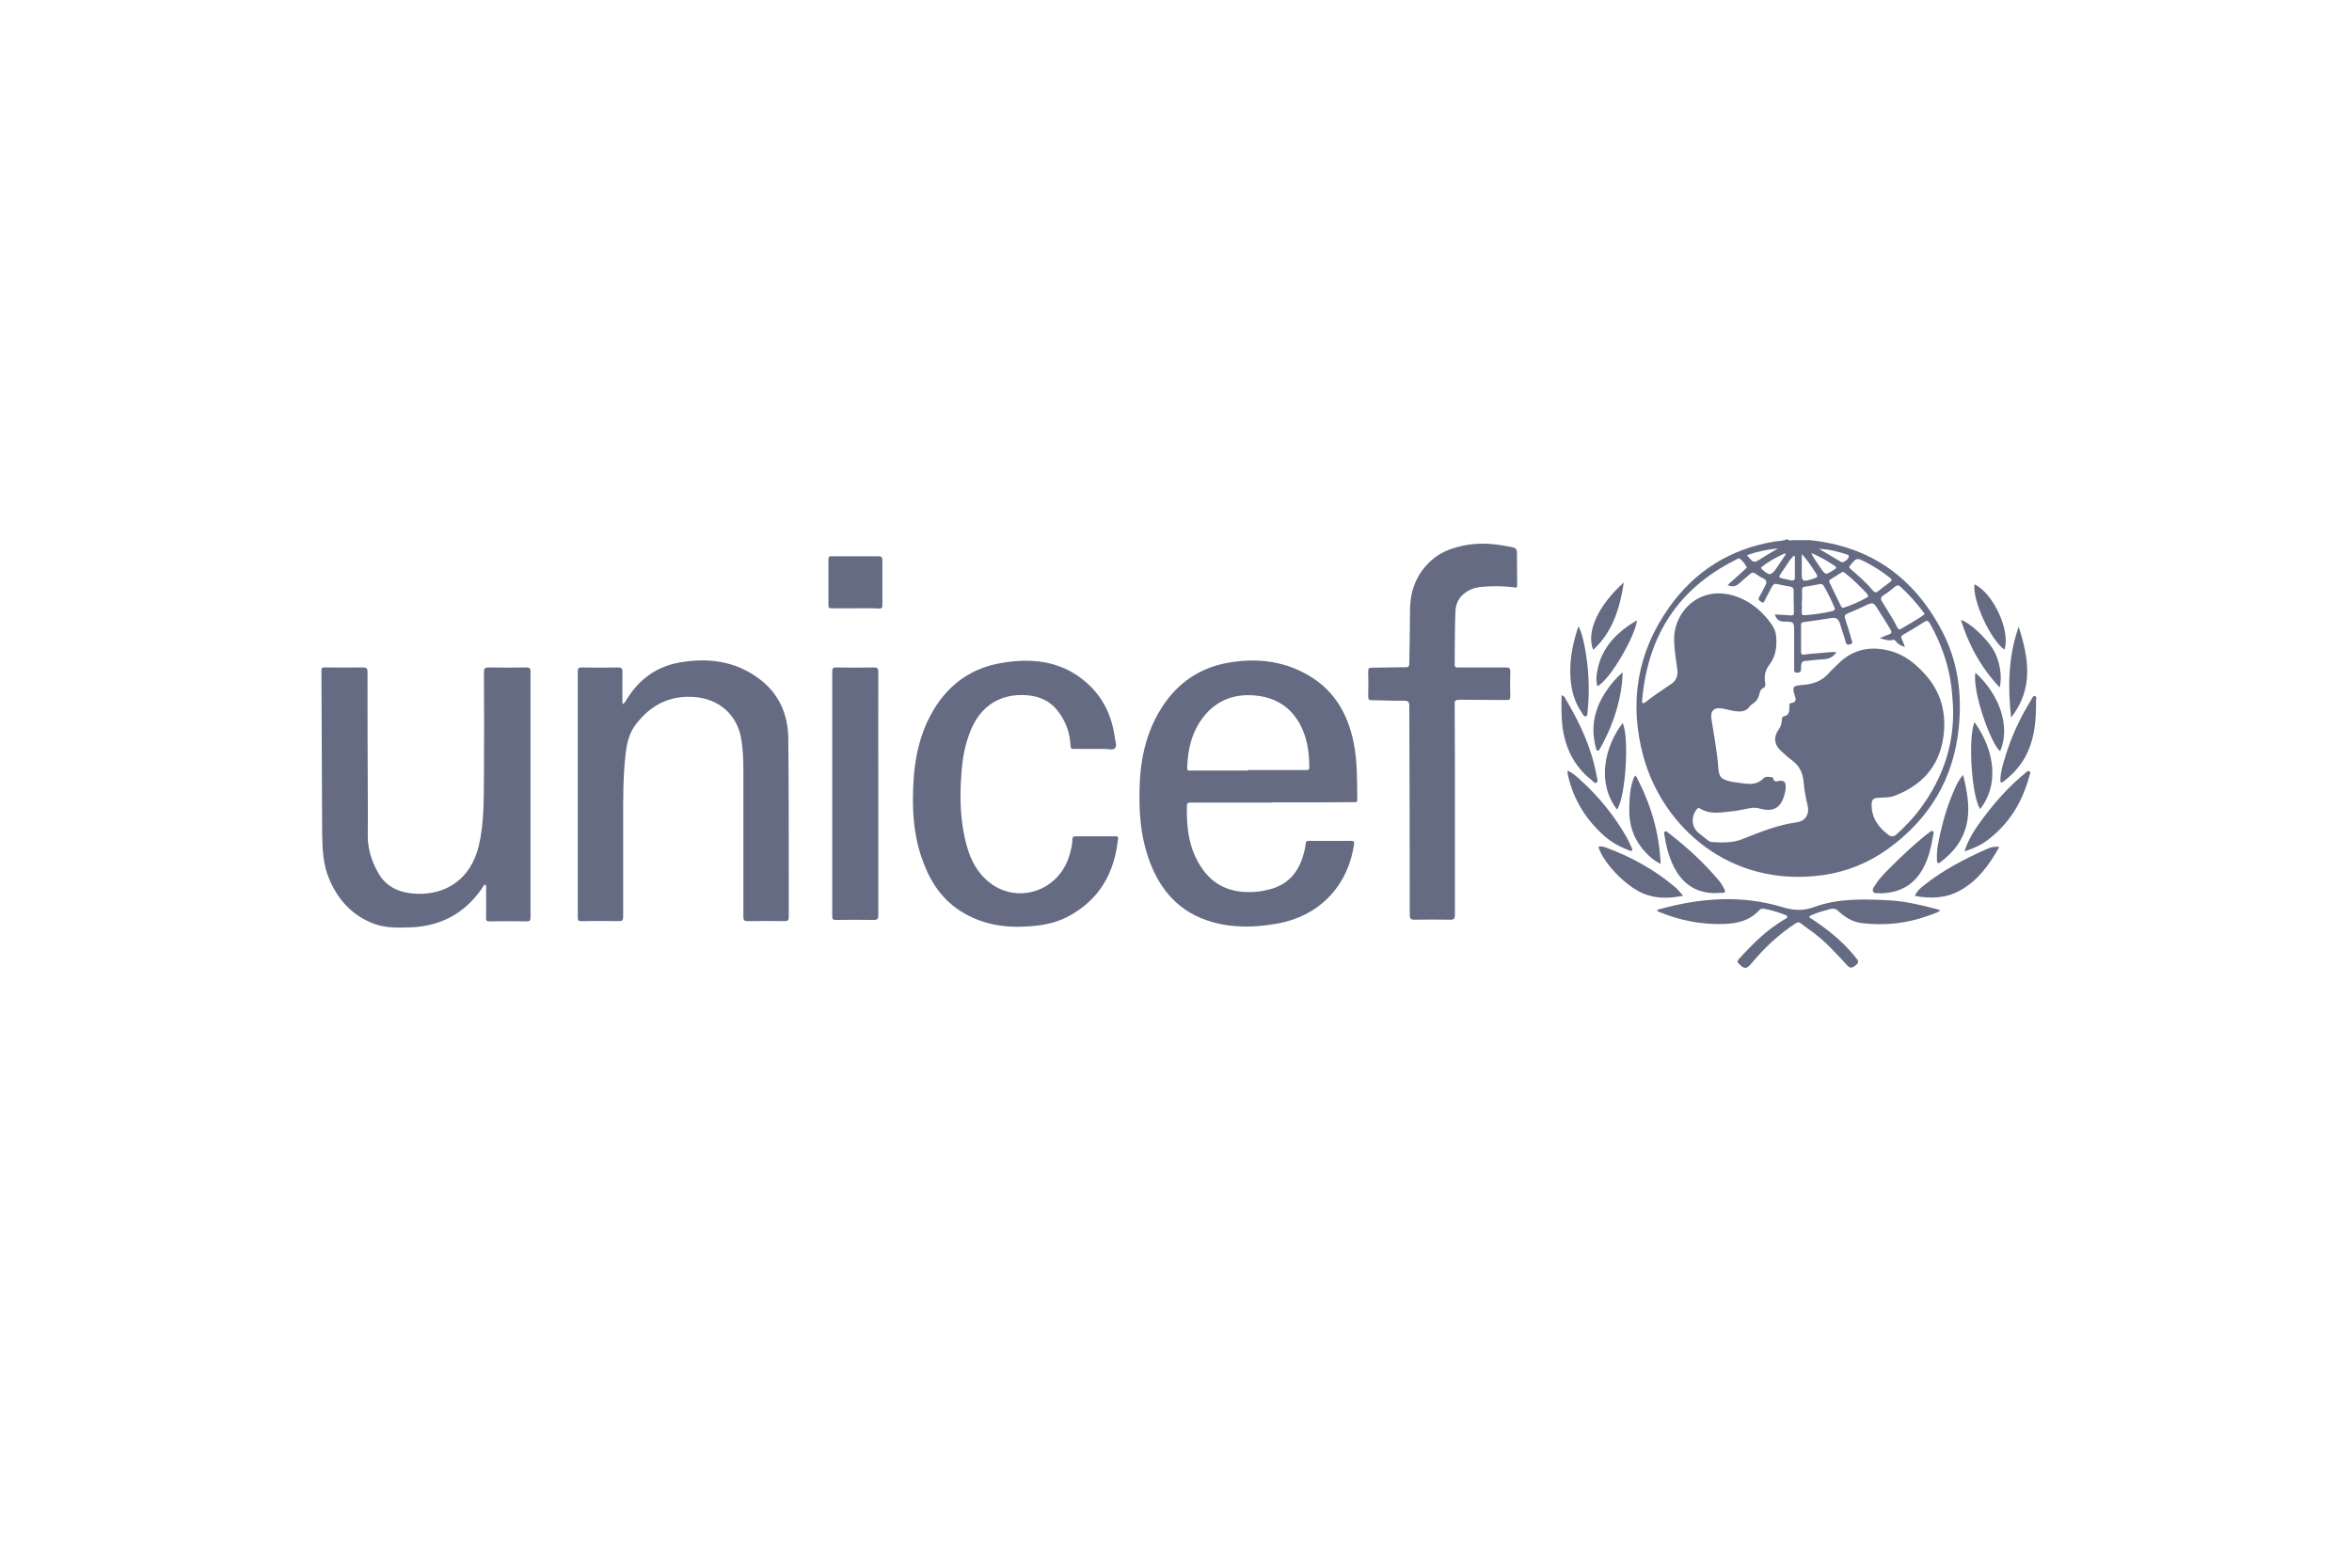 <?xml version="1.0" encoding="utf-8"?>
<!-- Generator: Adobe Illustrator 26.0.2, SVG Export Plug-In . SVG Version: 6.00 Build 0)  -->
<svg version="1.1" id="Livello_1" xmlns="http://www.w3.org/2000/svg" xmlns:xlink="http://www.w3.org/1999/xlink" x="0px" y="0px"
	 viewBox="0 0 990 660" style="enable-background:new 0 0 990 660;" xml:space="preserve">
<style type="text/css">
	.st0{fill:#646B82;}
</style>
<g>
	<path class="st0" d="M204.3,372.3c-0.9,0.5-1.2,1.4-1.7,2.1c-7.2,10.2-17.1,15.5-29.6,16c-5.2,0.2-10.5,0.4-15.6-1.5
		c-9-3.4-14.9-9.8-18.7-18.5c-2.8-6.4-3-13.1-3.1-19.9c-0.1-22.7-0.2-45.4-0.3-68.1c0-1.1,0.3-1.5,1.4-1.4c5.4,0,10.7,0.1,16.1,0
		c1.5,0,1.9,0.4,1.9,1.9c0,16.4,0,32.7,0.1,49.1c0,6.7,0.1,13.3,0,20c0,5.6,1.7,10.7,4.4,15.5c3.6,6.4,9.7,8.6,16.6,8.8
		c11.6,0.3,22.4-5.8,25.8-20.5c2.1-9.1,2-18.3,2.1-27.5c0.1-15.1,0.1-30.2,0-45.2c0-1.5,0.2-2.1,2-2.1c5.2,0.1,10.5,0.1,15.8,0
		c1.3,0,1.8,0.2,1.8,1.7c0,34.5,0,69,0,103.5c0,1.3-0.3,1.7-1.6,1.7c-5.2-0.1-10.4-0.1-15.6,0c-1.2,0-1.6-0.3-1.5-1.5
		c0.1-3.8,0-7.6,0-11.4C204.7,374,204.8,373.1,204.3,372.3z"/>
	<path class="st0" d="M262.1,296.5c1-0.7,1.4-1.5,1.8-2.2c5-8.2,12.4-13.6,21.7-15.3c11.9-2.2,23.6-0.9,33.7,6.6
		c8.5,6.2,12.4,15,12.5,25.3c0.2,19.1,0.2,38.2,0.2,57.3c0,5.9,0,11.8,0,17.8c0,1.3-0.3,1.8-1.7,1.8c-5.2-0.1-10.4-0.1-15.6,0
		c-1.5,0-1.8-0.5-1.8-1.9c0-18.4,0-36.8,0-55.1c0-6.4,0.2-12.8-0.8-19.2c-1.6-10.7-9.5-17.5-20.2-18.2c-10.4-0.6-18.2,3.6-24.3,11.6
		c-2.6,3.4-3.7,7.6-4.2,11.8c-1.2,9.9-1.1,19.9-1.1,29.8c0,13.1,0,26.3,0,39.4c0,1.4-0.4,1.8-1.8,1.8c-5.3-0.1-10.5-0.1-15.8,0
		c-1.2,0-1.5-0.3-1.5-1.5c0-34.6,0-69.1,0-103.7c0-1.3,0.4-1.6,1.7-1.6c5.1,0.1,10.1,0.1,15.2,0c1.4,0,1.9,0.3,1.9,1.8
		c-0.1,3.9,0,7.8,0,11.7C261.9,295,262,295.6,262.1,296.5z"/>
	<path class="st0" d="M460.2,315.3c-2.7,0-5.4,0-8.1,0c-1,0-1.5-0.1-1.5-1.4c-0.2-5.3-2-10.2-5.2-14.4c-3.2-4.3-7.8-6.4-13.1-6.8
		c-11.2-0.9-19.6,4.5-23.8,15c-2.3,5.7-3.4,11.6-3.8,17.6c-0.8,10.6-0.6,21.1,2.4,31.4c1.6,5.5,4.2,10.4,8.6,14.2
		c12,10.3,30.1,4.5,34.5-11c0.6-2.2,1.2-4.4,1.2-6.6c0-1,0.5-1.2,1.3-1.2c5.6,0,11.1,0,16.7,0c0.6,0,1.3-0.2,1.2,1
		c-1.5,14.5-7.9,25.8-21.1,32.8c-5.7,3-11.8,3.9-18.2,4.2c-9.7,0.5-18.8-1.3-27.1-6.6c-8.7-5.6-13.5-13.9-16.6-23.4
		c-3.3-10.1-3.7-20.5-3.1-31c0.5-8.7,2.1-17.1,5.7-25c6.3-13.6,16.5-22.5,31.4-25c12.5-2.1,24.5-1,34.8,7.5
		c7.5,6.2,11.5,14.2,12.8,23.7c0.2,1.6,1.1,3.6,0.1,4.7c-1,1-3,0.2-4.6,0.3C463.2,315.3,461.7,315.3,460.2,315.3z"/>
	<path class="st0" d="M612.4,341.1c0,14.7,0,29.4,0,44.1c0,1.6-0.4,2-2,2c-5-0.1-10-0.1-15,0c-1.7,0-2-0.5-2-2.1
		c0-29.3-0.1-58.6-0.2-87.9c0-1.8-0.5-2.2-2.2-2.2c-4.5,0.1-9-0.2-13.5-0.2c-1.1,0-1.6-0.2-1.6-1.5c0.1-3.5,0.1-7.1,0-10.6
		c0-1.2,0.3-1.6,1.5-1.6c4.8,0,9.5-0.2,14.3-0.2c1.2,0,1.5-0.4,1.5-1.6c0.1-7.4,0.3-14.8,0.3-22.2c0-8.4,2.7-15.5,9-21.2
		c4.3-3.9,9.6-5.5,15.1-6.5c6.5-1.1,13-0.3,19.4,1.1c1,0.2,1.4,0.8,1.5,1.8c0,4.7,0.1,9.4,0.1,14.1c0,1.5-1,0.9-1.7,0.8
		c-4.8-0.5-9.5-0.6-14.2,0c-2.5,0.3-4.8,1.3-6.8,3c-2.3,2-3.2,4.6-3.3,7.5c-0.3,7.3-0.2,14.6-0.3,22c0,1.3,0.5,1.3,1.5,1.3
		c6.7,0,13.4,0,20.1,0c1.3,0,1.8,0.3,1.8,1.7c-0.1,3.4-0.1,6.8,0,10.3c0,1.4-0.3,1.8-1.7,1.7c-6.6-0.1-13.2,0-19.8-0.1
		c-1.5,0-2,0.4-1.9,1.9C612.4,311.6,612.4,326.4,612.4,341.1z"/>
	<path class="st0" d="M369.7,334.1c0,17.1,0,34.2,0,51.3c0,1.5-0.4,1.9-1.9,1.9c-5.3-0.1-10.6-0.1-15.9,0c-1.3,0-1.6-0.3-1.6-1.6
		c0-34.4,0-68.7,0-103.1c0-1.3,0.4-1.6,1.6-1.6c5.3,0.1,10.6,0.1,15.9,0c1.5,0,1.9,0.4,1.9,1.9C369.6,299.9,369.7,317,369.7,334.1z"
		/>
	<path class="st0" d="M816.7,383.4c-1.8,1.1-3.7,1.6-5.6,2.3c-8.7,3.1-17.7,4-26.9,3c-4.2-0.4-7.5-2.4-10.5-5.2c-1-1-2-1.1-3.3-0.8
		c-2.6,0.7-5.2,1.4-7.7,2.5c-0.4,0.2-1,0.2-1.1,0.8c0,0.5,0.6,0.6,0.9,0.8c6.5,4.3,12.6,9.1,17.6,15.1c0.3,0.4,0.6,0.7,0.9,1.1
		c0.8,1,1.9,1.9,0.3,3.2c-1.8,1.5-2.5,1.6-4,0c-4.4-4.8-8.7-9.6-13.9-13.5c-1.7-1.3-3.6-2.5-5.3-3.9c-0.9-0.7-1.5-0.6-2.4,0
		c-7,4.6-13,10.2-18.4,16.7c-2.2,2.6-3,2.6-5.4,0.2c-0.7-0.7-0.7-1-0.1-1.8c5.7-6.3,11.7-12.3,19.1-16.7c0.5-0.3,1.5-0.6,1.4-1.3
		c-0.1-0.6-1-0.7-1.6-1c-2.6-1-5.3-1.8-8.1-2.3c-0.9-0.2-1.5,0-2.1,0.6c-4,4.4-9.2,5.6-14.9,5.8c-9.5,0.3-18.6-1.5-27.3-5.1
		c-0.3-0.1-0.5-0.3-0.8-0.4c0.2-0.7,0.8-0.7,1.3-0.8c17.1-4.7,34.3-6,51.4-0.8c4.6,1.4,8.6,1.7,13.3,0c10-3.7,20.5-3.4,31-2.9
		c6.7,0.3,13.3,1.8,19.8,3.5c0.5,0.1,1.1,0.3,1.6,0.5C816.2,383,816.4,383.2,816.7,383.4z"/>
	<path class="st0" d="M359.9,256.1c-3.3,0-6.6,0-9.9,0c-1,0-1.3-0.3-1.3-1.3c0-6.4,0-12.8,0-19.2c0-1.1,0.3-1.5,1.4-1.4
		c6.6,0,13.2,0,19.8,0c1.1,0,1.5,0.4,1.5,1.5c0,6.4,0,12.8,0,19.2c0,1.1-0.4,1.3-1.4,1.3C366.6,256,363.3,256.1,359.9,256.1z"/>
	<path class="st0" d="M672.8,356.5c1.2-0.4,2.3,0,3.4,0.4c10.5,3.9,20.3,9.3,28.9,16.6c0.6,0.5,1.1,1,1.6,1.6c0.5,0.6,1,1.2,1.8,2
		c-6,1.2-11.6,1.3-17-1C684,372.9,674.6,362.9,672.8,356.5z"/>
	<path class="st0" d="M806,377.2c0.9-2.1,2.4-3.4,4-4.6c7.9-6.3,16.8-10.9,25.9-15c2.3-1.1,3.8-1.2,5.5-1.1c0,0.2,0,0.4-0.1,0.5
		c-4.1,7.2-8.8,13.8-16.3,17.9C819.1,378.2,812.8,378.4,806,377.2z"/>
	<path class="st0" d="M791.5,376.1c-0.9-0.3-2.5,0.4-3.1-0.8c-0.5-1,0.6-2.2,1.2-3.1c1.9-3,4.5-5.4,7-7.9c4.2-4.2,8.5-8.2,13.1-12
		c0.7-0.6,1.4-1.1,2.2-1.7c0.5-0.3,1-1,1.6-0.7c0.7,0.4,0.3,1.2,0.2,1.8c-0.8,4.7-1.8,9.3-4.1,13.6
		C805.8,372.5,799.8,375.9,791.5,376.1z"/>
	<path class="st0" d="M721.9,376c-8.6,0-14.3-4.5-17.8-12c-1.8-4-2.9-8.1-3.5-12.4c-0.1-0.5-0.3-1.2,0.2-1.5c0.5-0.4,1,0.2,1.4,0.5
		c7.8,6,15,12.6,21.4,20.2c0.9,1.1,1.6,2.4,2.3,3.7c0.5,1,0.1,1.3-0.8,1.4C723.9,375.9,722.9,375.9,721.9,376z"/>
	<path class="st0" d="M659.9,324.4c2.3,1.2,4.1,2.8,5.8,4.4c7.6,7,14.1,15,19.2,24.1c0.7,1.3,1.2,2.6,1.9,4c0.2,0.4,0.4,0.8,0.1,1.2
		c-0.4,0.4-0.8,0-1.2-0.1c-3.7-1.4-7.1-3.2-10.1-5.8c-7.8-6.8-13.1-15.2-15.5-25.3C659.9,326.1,659.7,325.4,659.9,324.4z"/>
	<path class="st0" d="M826.9,358.4c1.8-5.7,5-10.2,8.3-14.6c5-6.6,10.5-12.8,17-18.1c0.6-0.5,1.4-1.4,2-1c0.8,0.5,0.1,1.5-0.1,2.3
		c-2.8,10.4-8.1,19.2-16.5,25.9C834.6,355.4,831.1,357.1,826.9,358.4z"/>
	<path class="st0" d="M826.3,326.2c2.6,10.5,4,20.3-2.4,29.6c-1.9,2.7-4.2,4.9-6.8,6.9c-0.4,0.3-0.9,0.9-1.4,0.6
		c-0.5-0.3-0.4-1-0.4-1.5c-0.2-3.8,0.6-7.4,1.4-11c1.5-6.6,3.5-13,6.3-19.2C823.8,329.8,824.7,328.1,826.3,326.2z"/>
	<path class="st0" d="M688.5,326.5c6.2,11.6,9.9,23.7,10.5,37.2c-1.8-0.9-3-1.7-4-2.6c-6-5.2-9.2-11.7-9.2-19.7
		c0-4.3,0.1-8.7,1.5-12.8C687.6,327.9,687.5,327.2,688.5,326.5z"/>
	<path class="st0" d="M657.3,292.7c1.1,0.3,1.4,1,1.7,1.6c6.1,10.2,11,20.8,13.1,32.6c0.2,0.9,0.6,2.1-0.1,2.6
		c-0.7,0.5-1.5-0.6-2.1-1.1c-7.5-5.9-11.2-13.8-12.3-23.1C657.2,301.1,657.2,297,657.3,292.7z"/>
	<path class="st0" d="M857,297.5c-0.1,7.3-0.9,14.3-4.4,20.9c-2.3,4.3-5.5,7.7-9.3,10.6c-0.3,0.2-0.7,0.5-0.9,0.4
		c-0.5-0.1-0.4-0.7-0.4-1.1c0.1-3.3,1-6.4,2-9.5c2.5-8.5,6.2-16.4,10.8-23.9c0.5-0.8,0.9-2.1,1.7-1.9c1,0.2,0.4,1.6,0.5,2.4
		C857.1,296.2,857,296.9,857,297.5z"/>
	<path class="st0" d="M683,304.4c2.9,6,1.2,31.7-2.4,36.4C672,329.4,675.4,314.4,683,304.4z"/>
	<path class="st0" d="M831.1,304c9,12.7,10.1,26.8,2.4,36.6C829.9,335.4,828.3,310.8,831.1,304z"/>
	<path class="st0" d="M664.5,263.7c1.2,2.6,1.8,5.1,2.3,7.5c1.9,9.2,2.4,18.5,1.5,27.8c-0.1,0.9,0,2.4-0.8,2.6
		c-0.9,0.2-1.4-1.2-1.9-1.9c-2.8-4.1-4.1-8.8-4.5-13.7c-0.6-7,0.6-13.8,2.7-20.5C663.9,264.9,664.2,264.5,664.5,263.7z"/>
	<path class="st0" d="M849.7,263.9c4.3,13.2,6.3,26.1-3.2,38.2C845.1,289.1,845.3,276.3,849.7,263.9z"/>
	<path class="st0" d="M831.5,283.2c10.6,9.7,14.7,23.1,10.4,33.1C838.1,313.3,830.1,291.3,831.5,283.2z"/>
	<path class="st0" d="M683,283c-0.1,5.1-0.9,9.7-2.1,14.2c-1.7,6.2-4.1,12.1-7.3,17.7c-0.3,0.5-0.5,1.3-1.2,1.1
		c-0.6-0.1-0.5-0.9-0.7-1.4c-2.3-8.6-0.5-16.5,4.5-23.8C678,288.1,680.2,285.5,683,283z"/>
	<path class="st0" d="M841.7,289.4c-7.8-8.3-13-17.7-16.3-28.4c3.4,0.9,10.6,7.5,13.5,12.3C841.7,277.9,842.9,284.7,841.7,289.4z"/>
	<path class="st0" d="M689,261.2c-0.4,5.9-11.1,24.9-16.6,27.7c-0.8-2.5-0.4-4.9,0.1-7.3c1.7-8,6.5-13.7,13.1-18.3
		c0.9-0.6,1.8-1.2,2.8-1.8C688.5,261.4,688.8,261.3,689,261.2z"/>
	<path class="st0" d="M843.7,273.5c-6-4.3-13.5-20.8-12.6-27.5C839,249.7,846.4,265.7,843.7,273.5z"/>
	<path class="st0" d="M683.5,245.2c-1.7,11-4.7,20.8-12.9,28.4C667.6,266.2,672.5,255.1,683.5,245.2z"/>
	<path class="st0" d="M817.4,265.6c-11.8-22.5-30.1-35.6-55.7-38.2c-0.7,0-1.5,0-2.2,0c-1.5,0-3,0-4.4,0c0,0,0,0,0,0
		c-0.9-0.1-1.8,0.5-2.6-0.3c-0.2,0-0.5,0-0.7,0c-1.6,0.8-3.3,0.6-4.9,0.9c-18.7,3.1-33.6,12.5-44.4,27.8
		c-13.5,19.1-16.9,40.4-10.7,62.9c8,29,36,55.3,75.6,49.7c9.9-1.4,19-5.1,27.1-10.9c17.6-12.6,27.9-29.7,30-51.4
		C825.9,292,824.1,278.3,817.4,265.6z M799.8,246.9c3.7,3.3,6.9,7,9.9,10.9c0.1,0.2,0.3,0.4,0.4,0.7c-0.3,0.2-0.6,0.5-0.8,0.7
		c-3,2-6.1,3.8-9.2,5.6c-0.7,0.4-1,0.2-1.4-0.5c-1.9-3.8-4.3-7.4-6.5-11c-0.7-1.1-0.6-1.9,0.6-2.7c1.8-1.1,3.5-2.5,5.1-3.8
		C798.6,246.3,799.2,246.3,799.8,246.9z M778.8,238c2.7-3.2,2.6-3.3,6.4-1.4c3.5,1.8,6.8,3.9,9.9,6.3c0.4,0.3,0.9,0.6,1.1,1.2
		c0,0.4-0.3,0.7-0.6,0.9c-1.7,1.3-3.5,2.6-5.2,4c-0.8,0.6-1.4,0.4-2-0.3c-2.8-3.4-6-6.2-9.3-9C778.3,239,778.2,238.7,778.8,238z
		 M786.3,250.7c0.1,0.5-0.3,0.8-0.6,0.9c-3,1.7-6.2,3.1-9.5,4.2c-0.7,0.3-1-0.1-1.3-0.6c-1.6-3.3-3.2-6.6-4.8-9.9
		c-0.4-0.8,0-1.2,0.7-1.6c1.4-0.8,2.8-1.7,4.2-2.6c0.4-0.3,0.7-0.5,1.3-0.1c3.5,2.7,6.6,5.8,9.6,9
		C786.1,250.3,786.2,250.5,786.3,250.7z M777.6,233.5c0.3,0.1,0.7,0.3,0.6,0.8c0,1.1-2.3,2.8-3.2,2.3c-3.1-1.8-6.2-3.7-9.3-5.5
		C769.8,231.2,773.7,232.2,777.6,233.5z M772.5,238.4c0.5,0.4,0.5,0.8,0,1.1c-0.2,0.1-0.4,0.3-0.6,0.4c-3.5,2.3-3.5,2.3-5.8-1.1
		c-1.2-1.8-2.6-3.6-3.7-6C766.2,234.4,769.4,236.3,772.5,238.4z M758.4,239.6c0-2,0-4,0-6.4c2.6,2.9,4.4,5.7,6.2,8.5
		c0.6,0.9,0.4,1.4-0.7,1.7c-0.1,0-0.1,0-0.2,0.1C758.4,245.2,758.3,245.2,758.4,239.6z M758.4,257.8c0.1-1.5,0-3,0-4.6
		c0,0,0.1,0,0.1,0c0-1.6,0.1-3.2,0-4.8c0-0.9,0.4-1.3,1.2-1.4c2.1-0.3,4.2-0.7,6.3-1.1c0.9-0.2,1.4,0.3,1.8,1c1.6,2.8,3,5.7,4.3,8.7
		c0.4,0.9,0.3,1.4-0.9,1.7c-3.8,0.9-7.7,1.4-11.5,1.7C758.6,259.1,758.3,258.7,758.4,257.8z M755,234c0.2,0.1,0.3,0.1,0.5,0.2
		c0,3,0,6.1,0,9.1c0,0.8-0.5,1.2-1.3,1.1c-0.1,0-0.2,0-0.4-0.1c-6.2-1.5-5.8-0.3-2.4-5.5C752.5,237.1,753.5,235.4,755,234z
		 M751.7,233.3c-1.3,1.9-2.5,3.8-3.8,5.7c-2.3,3.4-3.2,3.5-6.2,0.7c-0.5-0.4-0.6-0.7-0.1-1.1c3-2.3,6.2-4.1,9.6-5.6
		C751.4,233,751.5,233.2,751.7,233.3z M748.4,230.9c-2.3,1.4-4.7,2.7-7,4.2c-3.2,2-3.2,2-5.7-0.9c-0.1-0.1-0.1-0.2-0.3-0.5
		C739.6,232.2,743.9,231.3,748.4,230.9z M807.5,341.5c-2.7,3.5-5.8,6.6-9,9.6c-1.4,1.3-2.5,1.3-4,0.1c-4.2-3.3-6.8-7.2-6.7-12.7
		c0-1.7,0.8-2.5,2.4-2.6c2.6-0.2,5.2,0,7.6-1c10.8-4.2,18-11.8,20-23.4c1.6-9.5,0-18.5-6.3-26.2c-4.6-5.6-10.1-10.1-17.3-11.6
		c-7.7-1.7-14.7,0-20.4,5.7c-1.5,1.5-3,2.8-4.4,4.4c-3,3.3-6.9,4.3-11,4.6c-3.7,0.3-4.1,0.8-3,4.3c0.6,1.6,0.9,3-1.5,3.3
		c-0.9,0.1-0.7,0.9-0.7,1.5c-0.1,1.8,0.1,3.6-2.4,4.1c-0.8,0.2-0.8,1.1-0.8,1.9c-0.1,1.3-0.5,2.5-1.3,3.6c-2.2,3-2,6.3,0.8,8.9
		c1.7,1.6,3.4,3.1,5.3,4.5c2.9,2.3,4.1,5.3,4.4,8.9c0.3,3.2,0.8,6.3,1.6,9.4c1,3.8-0.7,6.9-4.6,7.4c-8,1.1-15.3,4.1-22.6,7
		c-4.2,1.7-8.6,1.6-13,1.3c-0.7,0-1.3-0.4-1.8-0.8c-1.3-1-2.6-2-3.9-3.1c-3-2.5-3.2-7-0.6-10c0.3-0.4,0.6-0.6,1.1-0.3
		c4.5,2.8,9.3,1.7,14.1,1.2c2.2-0.2,4.4-0.8,6.7-1.2c1.5-0.3,3-0.4,4.5,0.1c6.1,1.7,9.6-0.4,10.9-8.1c0.1-0.5,0-1,0-1.5
		c0-1.4-0.6-2.1-2.1-2.1c-1.2,0-2.9,1.1-3.2-1.3c0-0.1-0.4-0.2-0.7-0.2c-1.1-0.2-2.4-0.4-3.2,0.4c-3.7,3.8-8.1,2.1-12.4,1.7
		c-0.7-0.1-1.3-0.2-2-0.4c-3.4-0.8-4.4-1.8-4.7-5.3c-0.5-7-1.8-13.9-2.9-20.8c-0.6-3.6,1.1-5.2,4.7-4.5c2.2,0.4,4.3,1.1,6.5,1.2
		c2,0.1,3.6-0.3,4.8-2c0.6-0.7,1.3-1.2,2.1-1.8c1.3-0.9,1.8-2.5,2.2-4c0.2-0.7,0.4-1.5,1.1-1.8c1.2-0.5,1.4-1.3,1.2-2.4
		c-0.5-2.8,0-5.4,1.8-7.7c2.7-3.5,3.2-7.7,2.8-12c-0.2-2.6-1.6-4.7-3.2-6.7c-3.7-4.7-8.3-8.2-13.9-10.1
		c-14.9-4.9-25.5,6.3-25.8,17.3c-0.1,4.5,0.7,8.9,1.3,13.3c0.4,2.7-0.3,4.9-2.6,6.4c-3.7,2.5-7.4,4.9-10.9,7.7
		c-0.3,0.2-0.6,0.5-1,0.3c-0.5-0.2-0.3-0.8-0.3-1.1c2.3-26.8,14.8-46.9,39.2-59.1c0.6-0.3,1.4-1.1,2.2-0.4c1,1,2,2,2.6,3.3
		c0.2,0.4-0.5,0.8-0.8,1.1c-2.3,2.1-4.7,4.3-7.2,6.5c2.1,1,3.7,0.5,5.1-0.9c1.4-1.3,3-2.5,4.4-3.8c0.8-0.7,1.4-0.7,2.2-0.1
		c1,0.7,2,1.4,3.1,1.9c1.8,0.8,1.8,1.9,0.9,3.4c-0.8,1.5-1.5,3.1-2.4,4.5c-0.7,1.2,0.1,1.6,0.9,2.1c1.1,0.7,1.2-0.2,1.5-0.8
		c1-1.9,2-3.8,3-5.7c0.5-0.9,1.1-1.3,2.2-1c1.7,0.4,3.5,0.7,5.2,1c1.2,0.2,1.7,0.7,1.7,1.9c0,3.1,0,6.1,0.1,9.2c0,1-0.4,1.1-1.2,1.1
		c-2.2-0.2-4.5-0.3-6.8-0.4c0.6,2,1.6,2.9,3.7,3c4.4,0,4.4,0.1,4.4,4.5c0,5.1,0,10.3,0,15.4c0,0.9,0,1.7,1.3,1.6
		c1.2,0,1.6-0.4,1.6-1.6c0.1-3.3,0.2-3.3,3.4-3.5c2.2-0.2,4.4-0.5,6.6-0.6c2-0.2,3.6-1,4.9-2.9c-2.7-0.3-5.1,0.3-7.6,0.4
		c-2,0.1-4,0.3-6,0.6c-0.9,0.1-1.3-0.2-1.3-1.2c0-3.7,0-7.4,0-11.2c0-1,0.3-1.2,1.2-1.3c3.9-0.5,7.7-1.1,11.6-1.7
		c1.8-0.3,2.9,0.3,3.5,2.1c0.8,2.6,1.7,5.1,2.4,7.7c0.3,1,0.5,1.7,1.9,1.3c1.6-0.5,0.8-1.4,0.6-2.1c-0.8-2.9-1.6-5.7-2.6-8.6
		c-0.5-1.4-0.1-1.9,1.2-2.4c2.9-1.2,5.7-2.5,8.5-3.8c1.4-0.6,2.3-0.6,3.2,0.8c2.1,3.3,4.2,6.5,6.2,9.9c0.6,1.1,0.4,1.6-0.7,2
		c-1.2,0.4-2.3,0.9-3.9,1.6c2.1,0.5,3.7,1.2,5.4,0.7c0.8-0.2,1.1,0.2,1.5,0.7c0.8,1.1,2,1.7,3.7,2.3c-0.5-1.4-0.8-2.4-1.3-3.3
		c-0.4-0.9-0.3-1.4,0.6-1.9c3-1.7,6-3.5,8.9-5.4c1.1-0.7,1.6-0.5,2.3,0.6c5.5,9.7,8.8,20.1,9.5,31.2
		C823.5,311.5,818.3,327.4,807.5,341.5z"/>
	<path class="st0" d="M569.7,312.3c-2.3-11.1-7.5-20.6-17.2-26.9c-10.8-7-22.9-8.6-35.5-6.4c-14.3,2.5-24.2,10.9-30.7,23.6
		c-4.1,8.1-6,16.9-6.5,25.9c-0.6,11.7,0,23.3,4.2,34.4c4.7,12.5,12.9,21.4,26,25.2c9,2.6,18.1,2.4,27.2,0.8
		c17.8-3,30.1-15.6,32.7-33.3c0.2-1,0.1-1.6-1.2-1.6c-5.9,0.1-11.8,0-17.8,0c-1,0-1.2,0.3-1.3,1.2c-0.2,2.1-0.8,4.1-1.4,6
		c-2.2,6.7-6.5,11.2-13.3,13.1c-1.9,0.5-3.8,0.9-5.7,1.1c-9.2,0.9-17.3-1.5-22.9-9.3c-5.8-8.1-7-17.4-6.7-27c0-1.3,0.9-1.2,1.8-1.2
		c11.4,0,22.7,0,34.1,0c0,0,0-0.1,0-0.1c1.8,0,3.7,0,5.5,0c9.5,0,19.1,0,28.6-0.1c0.8,0,1.7,0.4,1.7-1.1
		C571.2,328.7,571.4,320.4,569.7,312.3z M549.6,324.2c-8.1,0-16.2,0-24.3,0c0,0.1,0,0.1,0,0.2c-8.1,0-16.1,0-24.2,0
		c-0.8,0-1.4,0.2-1.4-1c0.2-7.8,1.9-15.1,6.7-21.4c5.8-7.5,13.7-10.2,22.8-9.1c9.2,1.1,15.7,6.1,19.3,14.8c2,4.9,2.6,10.1,2.6,15.4
		C551.1,324.3,550.4,324.2,549.6,324.2z"/>
</g>
</svg>
